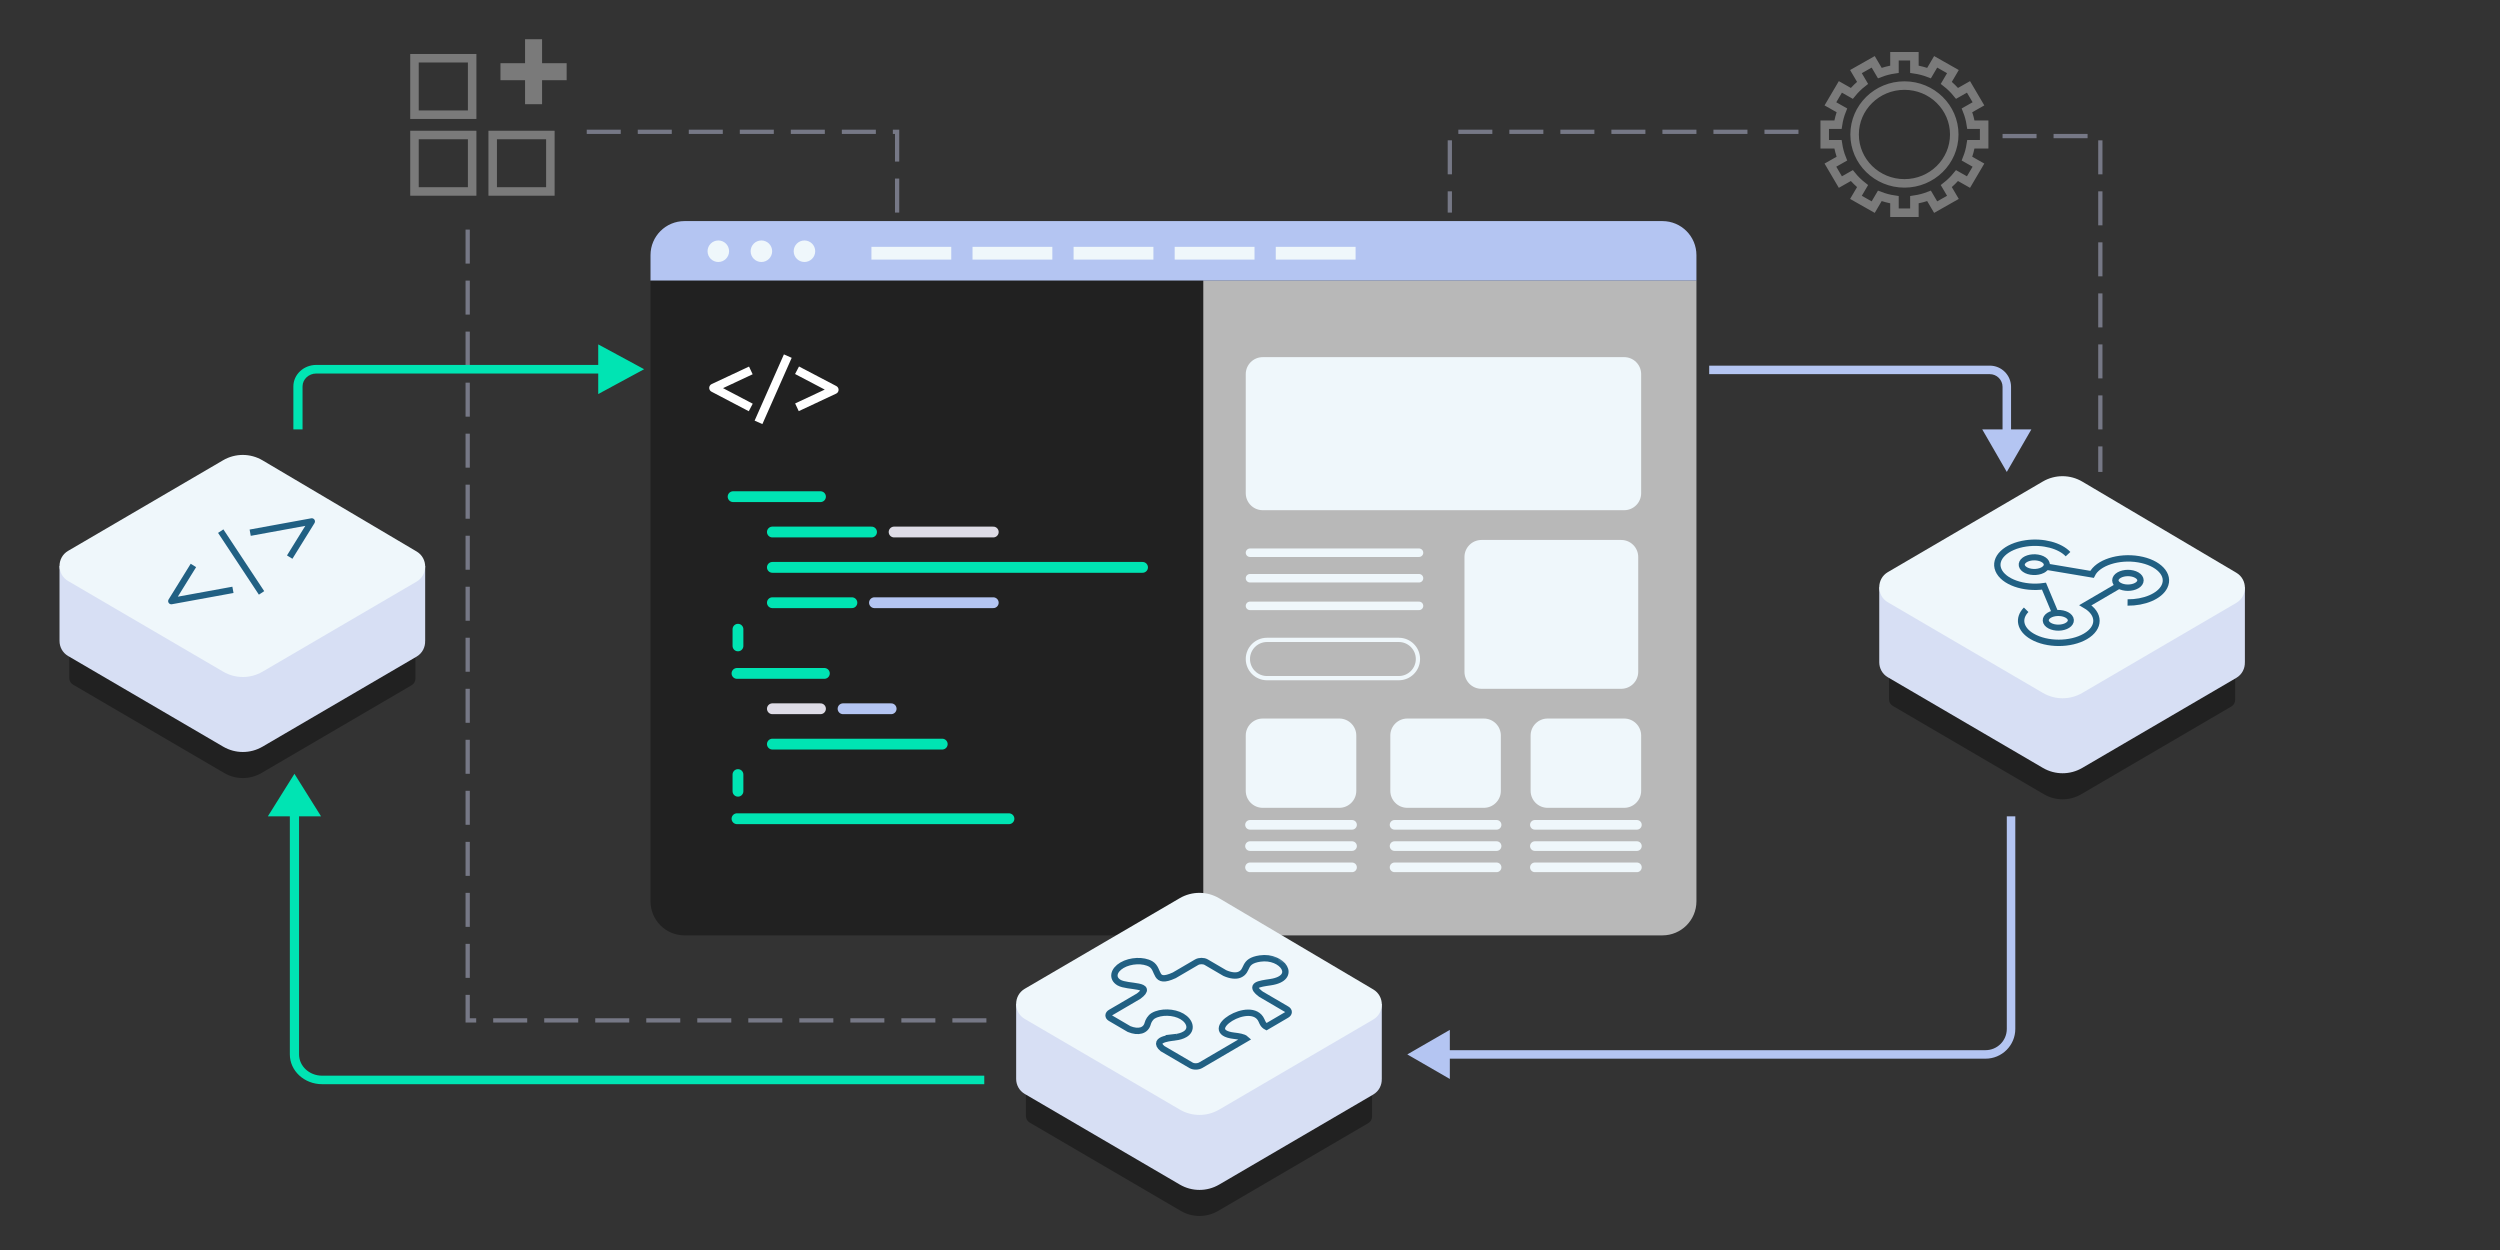 <?xml version="1.0" encoding="UTF-8"?><svg width="588" height="294" viewBox="0 0 588 294" fill="none" xmlns="http://www.w3.org/2000/svg">
<rect x="0" y="0" width="588" height="294" fill="#333333" stroke="none"/>
<path d="M471 32.001L494 32L494 111" stroke="#767886" stroke-dasharray="8 4"/>
<path d="M423 31L341 31V50" stroke="#767886" stroke-dasharray="8 4"/>
<path d="M138 31L211 31V50" stroke="#767886" stroke-dasharray="8 4"/>
<path d="M232 239.997L110 240V52" stroke="#767886" stroke-dasharray="8 4"/>
<path d="M69.254 182L63 192H75.509L69.254 182ZM231.5 253H75.754V255H231.5V253ZM70.338 248V191H68.171V248H70.338ZM75.754 253C72.763 253 70.338 250.761 70.338 248H68.171C68.171 251.866 71.566 255 75.754 255V253Z" fill="#00E4B3"/>
<path d="M331 248L341 242.227V253.774L331 248ZM340 247H467V249H340V247ZM472 242V192H474V242H472ZM467 247C469.761 247 472 244.761 472 242H474C474 245.866 470.866 249 467 249V247Z" fill="#B4C5F2"/>
<path d="M524.833 166.157C525.377 165.84 525.71 165.251 525.71 164.618V163.277V143.928H444.293V164.485C444.293 165.119 444.627 165.708 445.17 166.024L462.905 176.392L480.733 186.812C483.447 188.396 486.79 188.396 489.501 186.812L519.02 169.556L524.83 166.16L524.833 166.157Z" fill="black" fill-opacity="0.35"/>
<path d="M527.999 155.754V138.115H442V155.754C442 157.133 442.678 158.508 444.023 159.295L480.49 180.612C483.355 182.287 486.888 182.287 489.753 180.612L525.977 159.438C527.37 158.623 528.037 157.178 527.992 155.754H527.999Z" fill="#D7DFF4"/>
<path d="M480.463 113.257L444.023 134.56C441.326 136.137 441.326 140.08 444.023 141.657L480.49 162.974C483.355 164.649 486.888 164.649 489.753 162.974L525.977 141.8C528.666 140.226 528.677 136.301 525.994 134.713L489.767 113.282C486.895 111.582 483.342 111.572 480.463 113.257Z" fill="#EFF7FB"/>
<path d="M502.576 137.719C503.729 137.044 503.73 135.95 502.577 135.275C501.423 134.601 499.553 134.601 498.399 135.276C497.246 135.951 497.245 137.045 498.399 137.72C499.552 138.395 501.422 138.394 502.576 137.719Z" fill="#EFF7FB" stroke="#216083" stroke-width="1.5"/>
<path d="M476.552 143.419C474.591 145.402 475.06 147.982 477.959 149.679C481.419 151.703 487.03 151.703 490.491 149.678C493.953 147.652 493.954 144.37 490.494 142.345L498.375 137.734" stroke="#216083" stroke-width="1.5"/>
<path d="M479.281 131.145C477.713 130.881 476.077 131.412 475.626 132.329C475.175 133.246 476.081 134.203 477.649 134.467C479.217 134.73 480.854 134.2 481.304 133.282C481.755 132.365 480.849 131.408 479.281 131.145Z" fill="#EFF7FB" stroke="#216083" stroke-width="1.431"/>
<path d="M500.403 141.703C504.318 141.745 507.949 140.255 509.081 137.948C510.433 135.196 507.715 132.325 503.011 131.535C498.307 130.745 493.398 132.336 492.047 135.088L481.335 133.289" stroke="#216083" stroke-width="1.5"/>
<path d="M481.245 146.31C481.633 147.237 483.233 147.804 484.817 147.576C486.401 147.348 487.37 146.412 486.981 145.485C486.592 144.558 484.993 143.991 483.409 144.219C481.825 144.447 480.856 145.383 481.245 146.31Z" fill="#EFF7FB" stroke="#216083" stroke-width="1.424"/>
<path d="M486.401 130.335C484.519 128.327 480.504 127.225 476.521 127.798C471.769 128.481 468.861 131.29 470.028 134.07C471.194 136.851 475.992 138.552 480.745 137.869L483.4 144.201" stroke="#216083" stroke-width="1.5"/>
<path d="M283 66H399V212C399 216.418 395.418 220 391 220H283V66Z" fill="white" fill-opacity="0.65"/>
<path d="M153 60C153 55.582 156.582 52 161 52H391C395.418 52 399 55.582 399 60V66H153V60Z" fill="#B4C5F2"/>
<path d="M153 66H283V220H161C156.582 220 153 216.418 153 212V66Z" fill="black" fill-opacity="0.35"/>
<path d="M168.95 61.621C170.348 61.621 171.482 60.487 171.482 59.089C171.482 57.69 170.348 56.557 168.95 56.557C167.552 56.557 166.418 57.69 166.418 59.089C166.418 60.487 167.552 61.621 168.95 61.621Z" fill="#EFF7FB"/>
<path d="M179.079 61.621C180.477 61.621 181.611 60.487 181.611 59.089C181.611 57.69 180.477 56.557 179.079 56.557C177.68 56.557 176.547 57.69 176.547 59.089C176.547 60.487 177.68 61.621 179.079 61.621Z" fill="#EFF7FB"/>
<path d="M189.206 61.621C190.604 61.621 191.738 60.487 191.738 59.089C191.738 57.69 190.604 56.557 189.206 56.557C187.807 56.557 186.674 57.69 186.674 59.089C186.674 60.487 187.807 61.621 189.206 61.621Z" fill="#EFF7FB"/>
<path d="M206.461 59.557H222.235" stroke="#EFF7FB" stroke-width="3" stroke-linecap="square"/>
<path d="M230.236 59.557H246.011" stroke="#EFF7FB" stroke-width="3" stroke-linecap="square"/>
<path d="M254.01 59.557H269.784" stroke="#EFF7FB" stroke-width="3" stroke-linecap="square"/>
<path d="M277.785 59.557H293.56" stroke="#EFF7FB" stroke-width="3" stroke-linecap="square"/>
<path d="M301.559 59.557H317.333" stroke="#EFF7FB" stroke-width="3" stroke-linecap="square"/>
<path d="M315 169H297C294.791 169 293 170.791 293 173V186C293 188.209 294.791 190 297 190H315C317.209 190 319 188.209 319 186V173C319 170.791 317.209 169 315 169Z" fill="#EFF7FB"/>
<path d="M294 194H318" stroke="#EFF7FB" stroke-width="2.263" stroke-linecap="round"/>
<path d="M294 199H318" stroke="#EFF7FB" stroke-width="2.263" stroke-linecap="round"/>
<path d="M294 204H318" stroke="#EFF7FB" stroke-width="2.263" stroke-linecap="round"/>
<path d="M349 169H331C328.791 169 327 170.791 327 173V186C327 188.209 328.791 190 331 190H349C351.209 190 353 188.209 353 186V173C353 170.791 351.209 169 349 169Z" fill="#EFF7FB"/>
<path d="M328 194H352" stroke="#EFF7FB" stroke-width="2.263" stroke-linecap="round"/>
<path d="M328 199H352" stroke="#EFF7FB" stroke-width="2.263" stroke-linecap="round"/>
<path d="M328 204H352" stroke="#EFF7FB" stroke-width="2.263" stroke-linecap="round"/>
<path d="M382 169H364C361.791 169 360 170.791 360 173V186C360 188.209 361.791 190 364 190H382C384.209 190 386 188.209 386 186V173C386 170.791 384.209 169 382 169Z" fill="#EFF7FB"/>
<path d="M361 194H385" stroke="#EFF7FB" stroke-width="2.263" stroke-linecap="round"/>
<path d="M361 199H385" stroke="#EFF7FB" stroke-width="2.263" stroke-linecap="round"/>
<path d="M361 204H385" stroke="#EFF7FB" stroke-width="2.263" stroke-linecap="round"/>
<path d="M382 84H297C294.791 84 293 85.791 293 88V116C293 118.209 294.791 120 297 120H382C384.209 120 386 118.209 386 116V88C386 85.791 384.209 84 382 84Z" fill="#EFF7FB"/>
<path d="M381.309 127H348.445C346.236 127 344.445 128.791 344.445 131V158.007C344.445 160.216 346.236 162.007 348.445 162.007H381.309C383.518 162.007 385.309 160.216 385.309 158.007V131C385.309 128.791 383.518 127 381.309 127Z" fill="#EFF7FB"/>
<path d="M294 130H333.752" stroke="#EFF7FB" stroke-width="2" stroke-linecap="round"/>
<path d="M294 136H333.752" stroke="#EFF7FB" stroke-width="2" stroke-linecap="round"/>
<path d="M294 142.5H333.752" stroke="#EFF7FB" stroke-width="2" stroke-linecap="round"/>
<path d="M298 150.5H329C331.485 150.5 333.5 152.515 333.5 155C333.5 157.485 331.485 159.5 329 159.5H298C295.515 159.5 293.5 157.485 293.5 155C293.5 152.515 295.515 150.5 298 150.5Z" stroke="#EFF7FB"/>
<path d="M172.425 116.816H192.977" stroke="#00E4B3" stroke-width="2.542" stroke-linecap="round"/>
<path d="M181.663 125.131H204.987" stroke="#00E4B3" stroke-width="2.542" stroke-linecap="round"/>
<path d="M210.292 125.131H233.616" stroke="#DEDCE6" stroke-width="2.542" stroke-linecap="round"/>
<path d="M181.663 133.445H268.726" stroke="#00E4B3" stroke-width="2.542" stroke-linecap="round"/>
<path d="M181.663 141.758H200.368" stroke="#00E4B3" stroke-width="2.542" stroke-linecap="round"/>
<path d="M173.339 192.564H237.308" stroke="#00E4B3" stroke-width="2.542" stroke-linecap="round"/>
<path d="M205.673 141.758H233.615" stroke="#B4C5F2" stroke-width="2.542" stroke-linecap="round"/>
<path d="M181.663 166.699H192.978" stroke="#DEDCE6" stroke-width="2.542" stroke-linecap="round"/>
<path d="M198.285 166.699H209.599" stroke="#B4C5F2" stroke-width="2.542" stroke-linecap="round"/>
<path d="M173.569 151.918V147.994" stroke="#00E4B3" stroke-width="2.542" stroke-linecap="round"/>
<path d="M173.569 186.101V182.176" stroke="#00E4B3" stroke-width="2.542" stroke-linecap="round"/>
<path d="M181.663 175.016H221.615" stroke="#00E4B3" stroke-width="2.542" stroke-linecap="round"/>
<path d="M173.339 158.387H193.891" stroke="#00E4B3" stroke-width="2.542" stroke-linecap="round"/>
<path d="M184.887 84.67L178.804 98.426M175.692 95.373L167.807 91.238L175.692 87.547M188.347 87.546L196.232 91.681L188.347 95.373" stroke="white" stroke-width="2" stroke-linecap="square" stroke-linejoin="round"/>
<path d="M321.833 264.157C322.377 263.84 322.71 263.251 322.71 262.617V261.277V241.928H241.293V262.485C241.293 263.119 241.627 263.707 242.17 264.024L259.905 274.392L277.733 284.812C280.447 286.396 283.79 286.396 286.501 284.812L316.02 267.556L321.83 264.16L321.833 264.157Z" fill="black" fill-opacity="0.35"/>
<path d="M324.999 253.754V236.115H239V253.754C239 255.133 239.678 256.508 241.023 257.295L277.49 278.612C280.355 280.287 283.888 280.287 286.753 278.612L322.977 257.438C324.37 256.623 325.037 255.178 324.992 253.754H324.999Z" fill="#D7DFF4"/>
<path d="M277.463 211.257L241.023 232.56C238.326 234.137 238.326 238.08 241.023 239.657L277.49 260.974C280.355 262.649 283.888 262.649 286.753 260.974L322.977 239.8C325.666 238.226 325.677 234.301 322.994 232.713L286.767 211.282C283.895 209.582 280.342 209.572 277.463 211.257Z" fill="#EFF7FB"/>
<mask id="mask0_1446_87409" style="mask-type:luminance" maskUnits="userSpaceOnUse" x="245" y="214" width="74" height="43">
<path d="M282.11 214.048L245.967 235.196L282.097 256.337L318.241 235.189L282.11 214.048Z" fill="white"/>
</mask>
<g mask="url(#mask0_1446_87409)">
<path fill-rule="evenodd" clip-rule="evenodd" d="M302.619 238.709C303.248 238.34 303.263 237.746 302.655 237.389L296.574 233.831C293.687 231.684 296.107 231.408 298.822 231.006C305.385 230.033 301.671 224.663 296.36 225.445C292.191 226.058 293.743 228.289 291.556 229.245C290.709 229.613 289.424 229.462 288.087 228.869L283.694 226.299C283.083 225.941 282.069 225.951 281.44 226.319L276.18 229.397C271.304 231.626 272.831 228.009 270.665 226.741C268.929 225.723 265.895 225.849 263.89 227.022C261.888 228.193 261.46 230.093 263.198 231.11C265.241 232.305 271.68 231.406 267.811 234.294L261.216 238.153C260.586 238.521 260.569 239.114 261.18 239.472L265.563 242.036C267.769 242.933 269.506 242.423 269.944 240.724C270.09 240.15 270.555 239.31 271.242 238.908C273.034 237.859 276.063 237.927 278.002 239.062C279.942 240.197 280.489 242.218 278.694 243.268C278.055 243.642 277.257 243.873 276.402 243.965C276.55 244.052 270.538 244.201 273.423 246.635L280.143 250.567C280.754 250.925 281.768 250.914 282.398 250.546C285.929 248.48 289.455 246.417 292.981 244.351C292.478 243.894 291.291 243.729 290.23 243.605C281.874 242.626 294.373 234.727 296.703 240C296.818 240.26 296.925 240.515 297.063 240.744C297.233 241.03 297.53 241.327 297.862 241.495L302.619 238.709Z" fill="#EFF7FB" stroke="#216083" stroke-width="1.5"/>
</g>
<path d="M151.5 86.84L140.704 81V92.679L151.5 86.84ZM71.161 101L71.159 90.886L69 90.886L69.001 101L71.161 101ZM74.397 87.851L141.784 87.851V85.828L74.397 85.829V87.851ZM71.159 90.886C71.159 89.21 72.608 87.851 74.397 87.851V85.829C71.417 85.829 69 88.093 69 90.886L71.159 90.886Z" fill="#00E4B3"/>
<path d="M471.998 111L466.226 101L477.773 101L471.998 111ZM470.999 102L471 91L473 91L472.999 102L470.999 102ZM468 88H402V86H468V88ZM471 91C471 89.343 469.657 88 468 88V86C470.761 86 473 88.239 473 91L471 91Z" fill="#B4C5F2"/>
<path d="M466.672 33.929V29.329H463.55C463.372 28.154 463.065 27.022 462.635 25.948L465.332 24.421L462.989 20.436L460.291 21.965C459.547 21.049 458.702 20.22 457.769 19.49L459.327 16.842L455.268 14.541L453.71 17.19C452.616 16.767 451.463 16.467 450.266 16.292V13.227H445.578V16.291C444.381 16.466 443.228 16.766 442.135 17.19L440.576 14.542L436.518 16.842L438.075 19.49C437.142 20.219 436.297 21.048 435.554 21.964L432.856 20.436L430.512 24.42L433.21 25.948C432.78 27.021 432.473 28.154 432.295 29.329H429.172V33.929H432.295C432.472 35.104 432.779 36.237 433.21 37.311L430.512 38.839L432.855 42.822L435.552 41.294C436.296 42.21 437.141 43.04 438.074 43.77L436.518 46.417L440.576 48.717L442.132 46.069C443.227 46.492 444.38 46.794 445.578 46.969V50.032H450.265V46.969C451.462 46.794 452.616 46.492 453.71 46.069L455.267 48.717L459.326 46.417L457.77 43.77C458.702 43.04 459.548 42.21 460.291 41.295L462.988 42.822L465.331 38.839L462.635 37.311C463.065 36.237 463.371 35.104 463.55 33.929H466.672ZM447.922 43.131C441.45 43.131 436.203 37.982 436.203 31.63C436.203 25.277 441.45 20.128 447.922 20.128C454.395 20.128 459.641 25.277 459.641 31.629C459.641 37.982 454.395 43.131 447.922 43.131Z" stroke="white" stroke-opacity="0.35" stroke-width="2" stroke-miterlimit="10" stroke-linecap="round"/>
<path d="M111.05 13.699H97.484V26.977H111.05V13.699Z" stroke="white" stroke-opacity="0.35" stroke-width="2"/>
<path d="M111.05 31.754H97.484V45.032H111.05V31.754Z" stroke="white" stroke-opacity="0.35" stroke-width="2"/>
<path d="M129.447 31.754H115.881V45.032H129.447V31.754Z" stroke="white" stroke-opacity="0.35" stroke-width="2"/>
<path fill-rule="evenodd" clip-rule="evenodd" d="M123.494 18.865V24.505H127.494V18.865H133.277V14.865H127.494V9.227H123.494V14.865H117.711V18.865H123.494Z" fill="white" fill-opacity="0.35"/>
<path d="M96.833 161.157C97.377 160.84 97.71 160.251 97.71 159.618V158.277V138.928H16.293V159.485C16.293 160.119 16.627 160.708 17.17 161.024L34.905 171.392L52.733 181.812C55.447 183.396 58.79 183.396 61.501 181.812L91.02 164.556L96.83 161.16L96.833 161.157Z" fill="black" fill-opacity="0.35"/>
<path d="M99.999 150.754V133.115H14V150.754C14 152.133 14.678 153.508 16.023 154.295L52.49 175.612C55.355 177.287 58.888 177.287 61.753 175.612L97.977 154.438C99.37 153.623 100.037 152.178 99.992 150.754H99.999Z" fill="#D7DFF4"/>
<path d="M52.463 108.257L16.023 129.56C13.326 131.137 13.326 135.08 16.023 136.657L52.49 157.974C55.355 159.649 58.888 159.649 61.753 157.974L97.977 136.8C100.666 135.226 100.677 131.301 97.994 129.713L61.767 108.282C58.895 106.582 55.342 106.572 52.463 108.257Z" fill="#EFF7FB"/>
<path d="M52.328 125.547L61.103 138.827M54.05 138.868L40.297 141.379L45.096 133.629M59.579 125.155L73.331 122.643L68.532 130.394" stroke="#216083" stroke-width="1.5" stroke-linecap="square" stroke-linejoin="round"/>
</svg>
